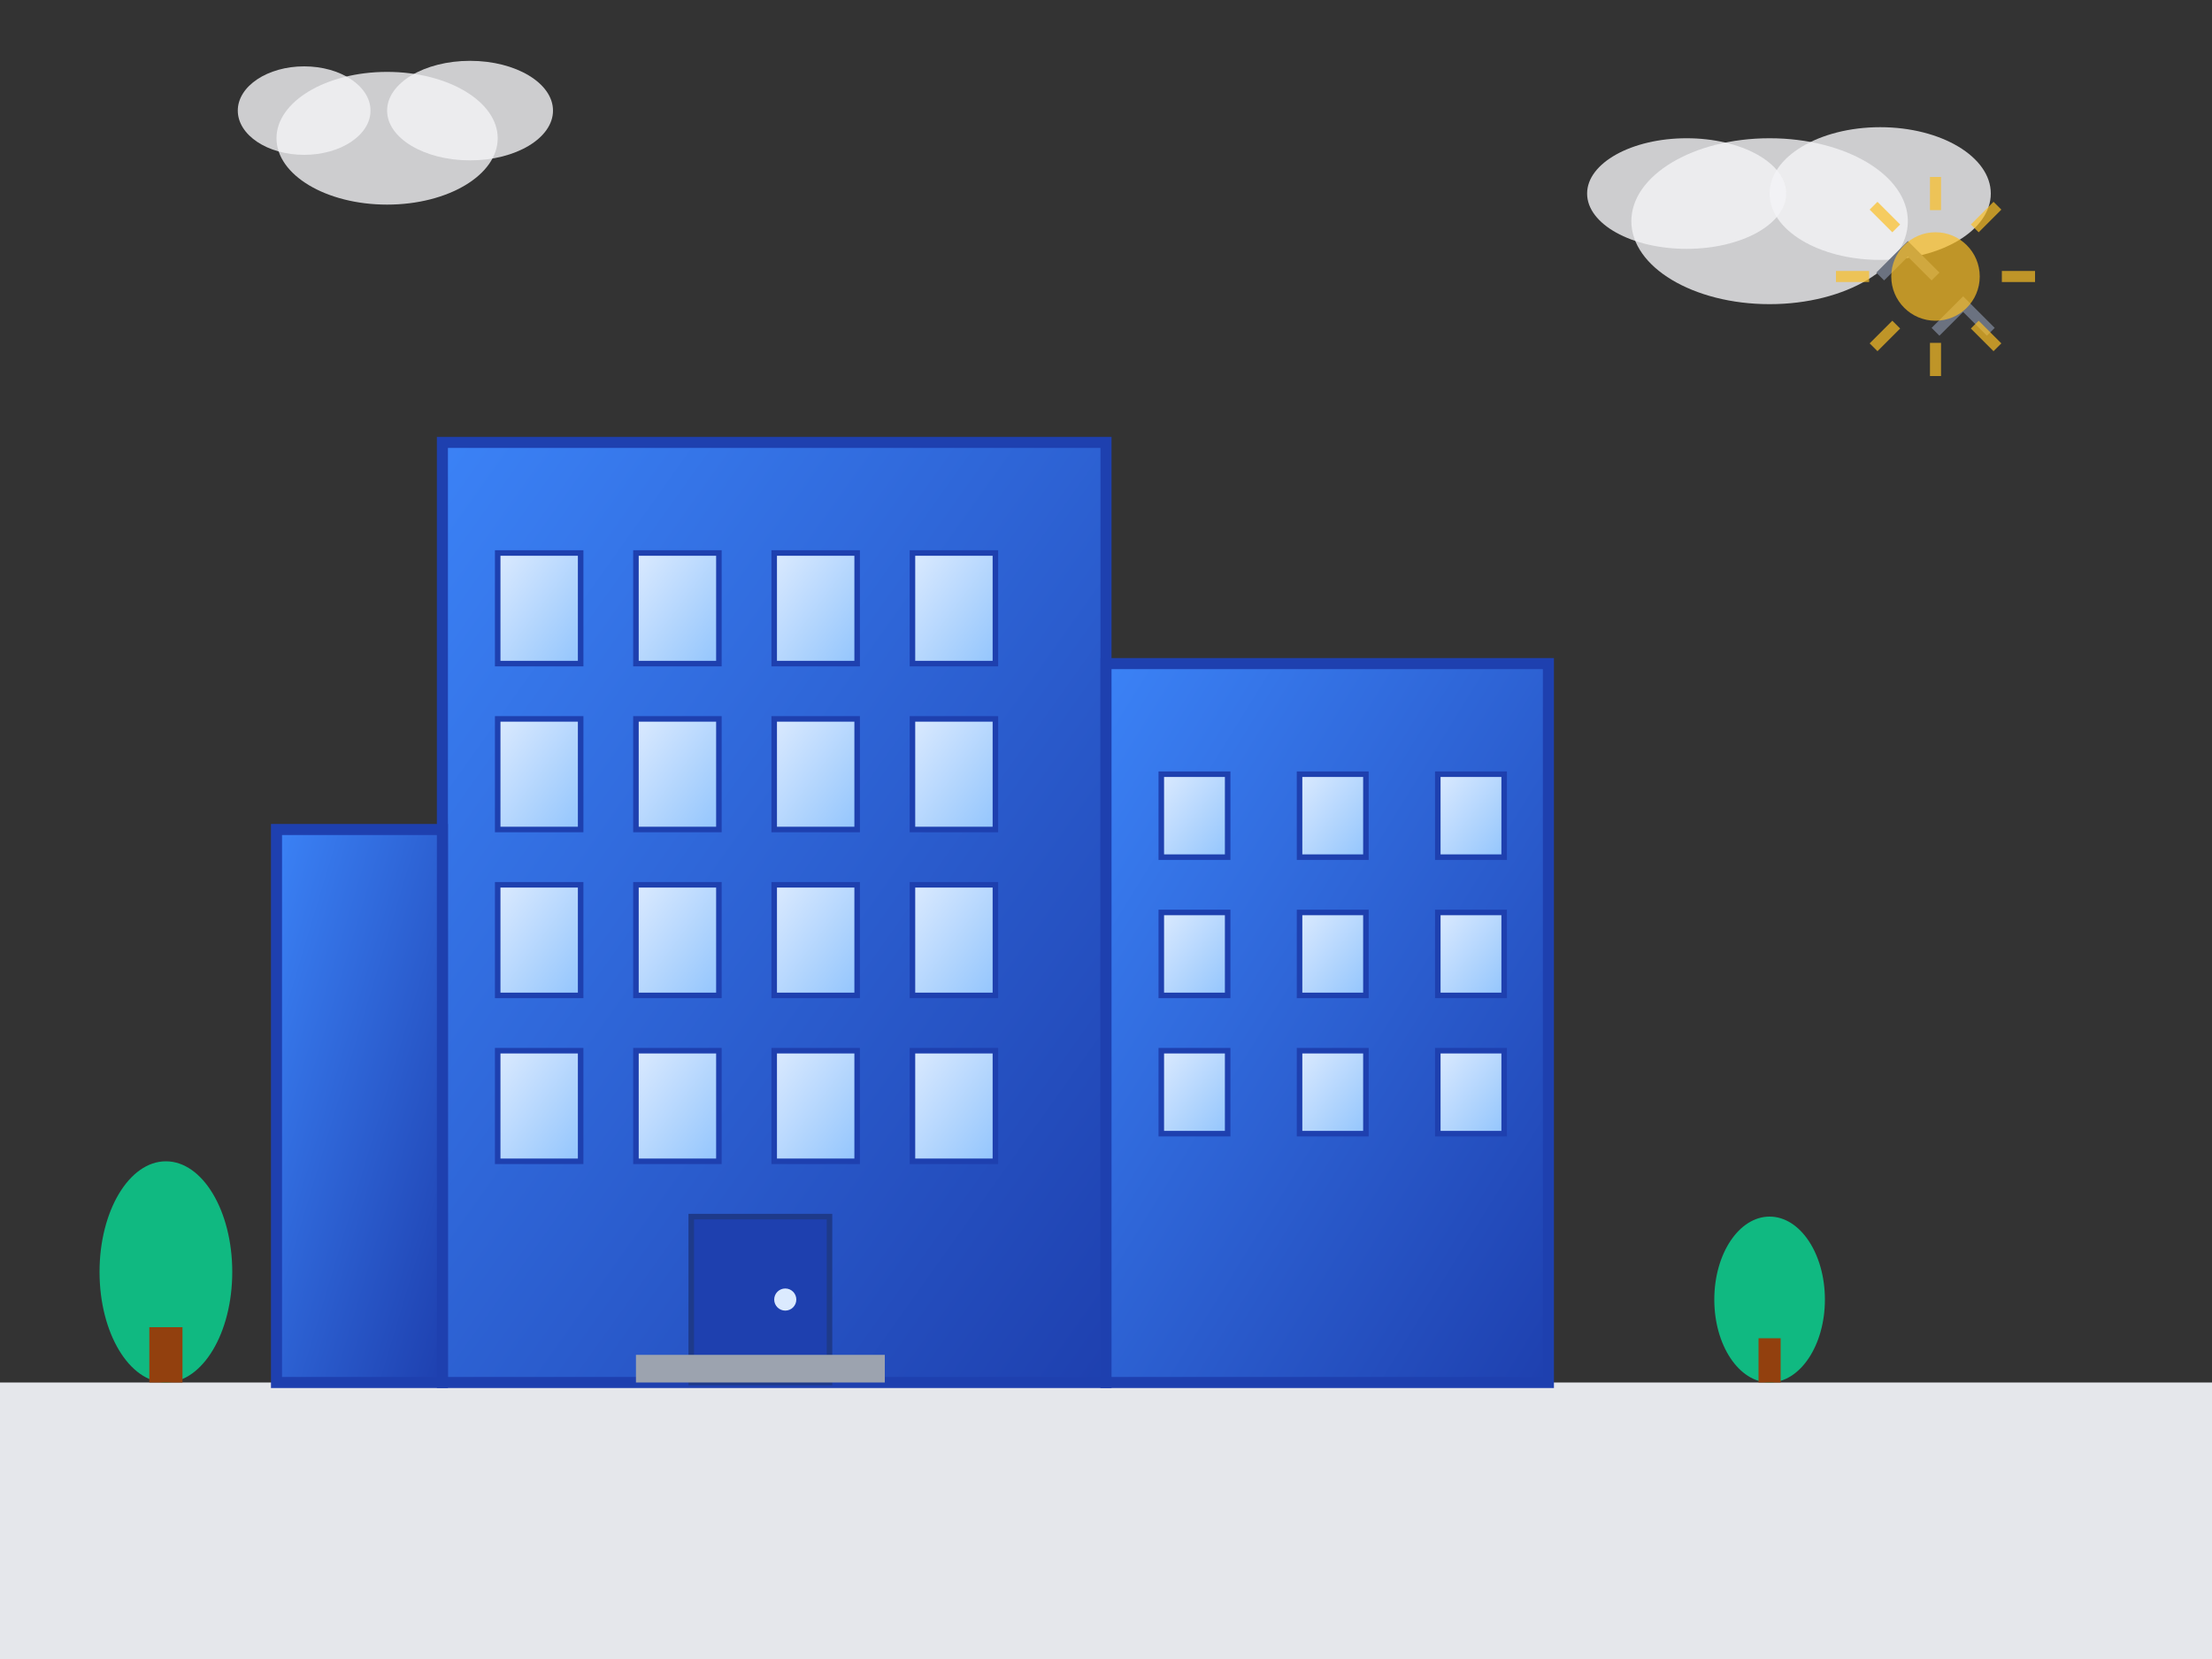 <svg width="400" height="300" viewBox="0 0 400 300" fill="none" xmlns="http://www.w3.org/2000/svg">
  <rect x="0" y="0" width="400" height="300" fill="#333333" stroke="none"/>
  <defs>
    <linearGradient id="buildingGradient" x1="0%" y1="0%" x2="100%" y2="100%">
      <stop offset="0%" style="stop-color:#3B82F6;stop-opacity:1" />
      <stop offset="100%" style="stop-color:#1E40AF;stop-opacity:1" />
    </linearGradient>
    <linearGradient id="windowGradient" x1="0%" y1="0%" x2="100%" y2="100%">
      <stop offset="0%" style="stop-color:#DBEAFE;stop-opacity:1" />
      <stop offset="100%" style="stop-color:#93C5FD;stop-opacity:1" />
    </linearGradient>
  </defs>
  
  <!-- Ground -->
  <rect x="0" y="250" width="400" height="50" fill="#E5E7EB"/>
  
  <!-- Main Building -->
  <rect x="80" y="80" width="120" height="170" fill="url(#buildingGradient)" stroke="#1E40AF" stroke-width="2"/>
  
  <!-- Side Building -->
  <rect x="200" y="120" width="80" height="130" fill="url(#buildingGradient)" stroke="#1E40AF" stroke-width="2"/>
  
  <!-- Another Side Building -->
  <rect x="50" y="150" width="30" height="100" fill="url(#buildingGradient)" stroke="#1E40AF" stroke-width="2"/>
  
  <!-- Windows - Main Building -->
  <rect x="90" y="100" width="15" height="20" fill="url(#windowGradient)" stroke="#1E40AF"/>
  <rect x="115" y="100" width="15" height="20" fill="url(#windowGradient)" stroke="#1E40AF"/>
  <rect x="140" y="100" width="15" height="20" fill="url(#windowGradient)" stroke="#1E40AF"/>
  <rect x="165" y="100" width="15" height="20" fill="url(#windowGradient)" stroke="#1E40AF"/>
  
  <rect x="90" y="130" width="15" height="20" fill="url(#windowGradient)" stroke="#1E40AF"/>
  <rect x="115" y="130" width="15" height="20" fill="url(#windowGradient)" stroke="#1E40AF"/>
  <rect x="140" y="130" width="15" height="20" fill="url(#windowGradient)" stroke="#1E40AF"/>
  <rect x="165" y="130" width="15" height="20" fill="url(#windowGradient)" stroke="#1E40AF"/>
  
  <rect x="90" y="160" width="15" height="20" fill="url(#windowGradient)" stroke="#1E40AF"/>
  <rect x="115" y="160" width="15" height="20" fill="url(#windowGradient)" stroke="#1E40AF"/>
  <rect x="140" y="160" width="15" height="20" fill="url(#windowGradient)" stroke="#1E40AF"/>
  <rect x="165" y="160" width="15" height="20" fill="url(#windowGradient)" stroke="#1E40AF"/>
  
  <rect x="90" y="190" width="15" height="20" fill="url(#windowGradient)" stroke="#1E40AF"/>
  <rect x="115" y="190" width="15" height="20" fill="url(#windowGradient)" stroke="#1E40AF"/>
  <rect x="140" y="190" width="15" height="20" fill="url(#windowGradient)" stroke="#1E40AF"/>
  <rect x="165" y="190" width="15" height="20" fill="url(#windowGradient)" stroke="#1E40AF"/>
  
  <!-- Windows - Side Building -->
  <rect x="210" y="140" width="12" height="15" fill="url(#windowGradient)" stroke="#1E40AF"/>
  <rect x="235" y="140" width="12" height="15" fill="url(#windowGradient)" stroke="#1E40AF"/>
  <rect x="260" y="140" width="12" height="15" fill="url(#windowGradient)" stroke="#1E40AF"/>
  
  <rect x="210" y="165" width="12" height="15" fill="url(#windowGradient)" stroke="#1E40AF"/>
  <rect x="235" y="165" width="12" height="15" fill="url(#windowGradient)" stroke="#1E40AF"/>
  <rect x="260" y="165" width="12" height="15" fill="url(#windowGradient)" stroke="#1E40AF"/>
  
  <rect x="210" y="190" width="12" height="15" fill="url(#windowGradient)" stroke="#1E40AF"/>
  <rect x="235" y="190" width="12" height="15" fill="url(#windowGradient)" stroke="#1E40AF"/>
  <rect x="260" y="190" width="12" height="15" fill="url(#windowGradient)" stroke="#1E40AF"/>
  
  <!-- Door -->
  <rect x="125" y="220" width="25" height="30" fill="#1E40AF" stroke="#1E3A8A"/>
  <circle cx="142" cy="235" r="2" fill="#DBEAFE"/>
  
  <!-- Entrance Steps -->
  <rect x="115" y="245" width="45" height="5" fill="#9CA3AF"/>
  
  <!-- Clouds -->
  <ellipse cx="320" cy="40" rx="25" ry="15" fill="#F3F4F6" opacity="0.8"/>
  <ellipse cx="340" cy="35" rx="20" ry="12" fill="#F3F4F6" opacity="0.8"/>
  <ellipse cx="305" cy="35" rx="18" ry="10" fill="#F3F4F6" opacity="0.8"/>
  
  <ellipse cx="70" cy="25" rx="20" ry="12" fill="#F3F4F6" opacity="0.8"/>
  <ellipse cx="85" cy="20" rx="15" ry="9" fill="#F3F4F6" opacity="0.8"/>
  <ellipse cx="55" cy="20" rx="12" ry="8" fill="#F3F4F6" opacity="0.8"/>
  
  <!-- Birds -->
  <path d="M350 60 L355 55 L360 60" stroke="#6B7280" stroke-width="2" fill="none"/>
  <path d="M340 50 L345 45 L350 50" stroke="#6B7280" stroke-width="2" fill="none"/>
  
  <!-- Sun -->
  <circle cx="350" cy="50" r="8" fill="#FBBF24" opacity="0.7"/>
  <g stroke="#FBBF24" stroke-width="2" opacity="0.7">
    <line x1="350" y1="32" x2="350" y2="38"/>
    <line x1="350" y1="62" x2="350" y2="68"/>
    <line x1="332" y1="50" x2="338" y2="50"/>
    <line x1="362" y1="50" x2="368" y2="50"/>
    <line x1="338.8" y1="37.2" x2="342.9" y2="41.3"/>
    <line x1="357.1" y1="58.7" x2="361.2" y2="62.8"/>
    <line x1="361.2" y1="37.2" x2="357.1" y2="41.3"/>
    <line x1="342.9" y1="58.7" x2="338.8" y2="62.8"/>
  </g>
  
  <!-- Trees -->
  <ellipse cx="30" cy="230" rx="12" ry="20" fill="#10B981"/>
  <rect x="27" y="240" width="6" height="10" fill="#92400E"/>
  
  <ellipse cx="320" cy="235" rx="10" ry="15" fill="#10B981"/>
  <rect x="318" y="242" width="4" height="8" fill="#92400E"/>
</svg>
